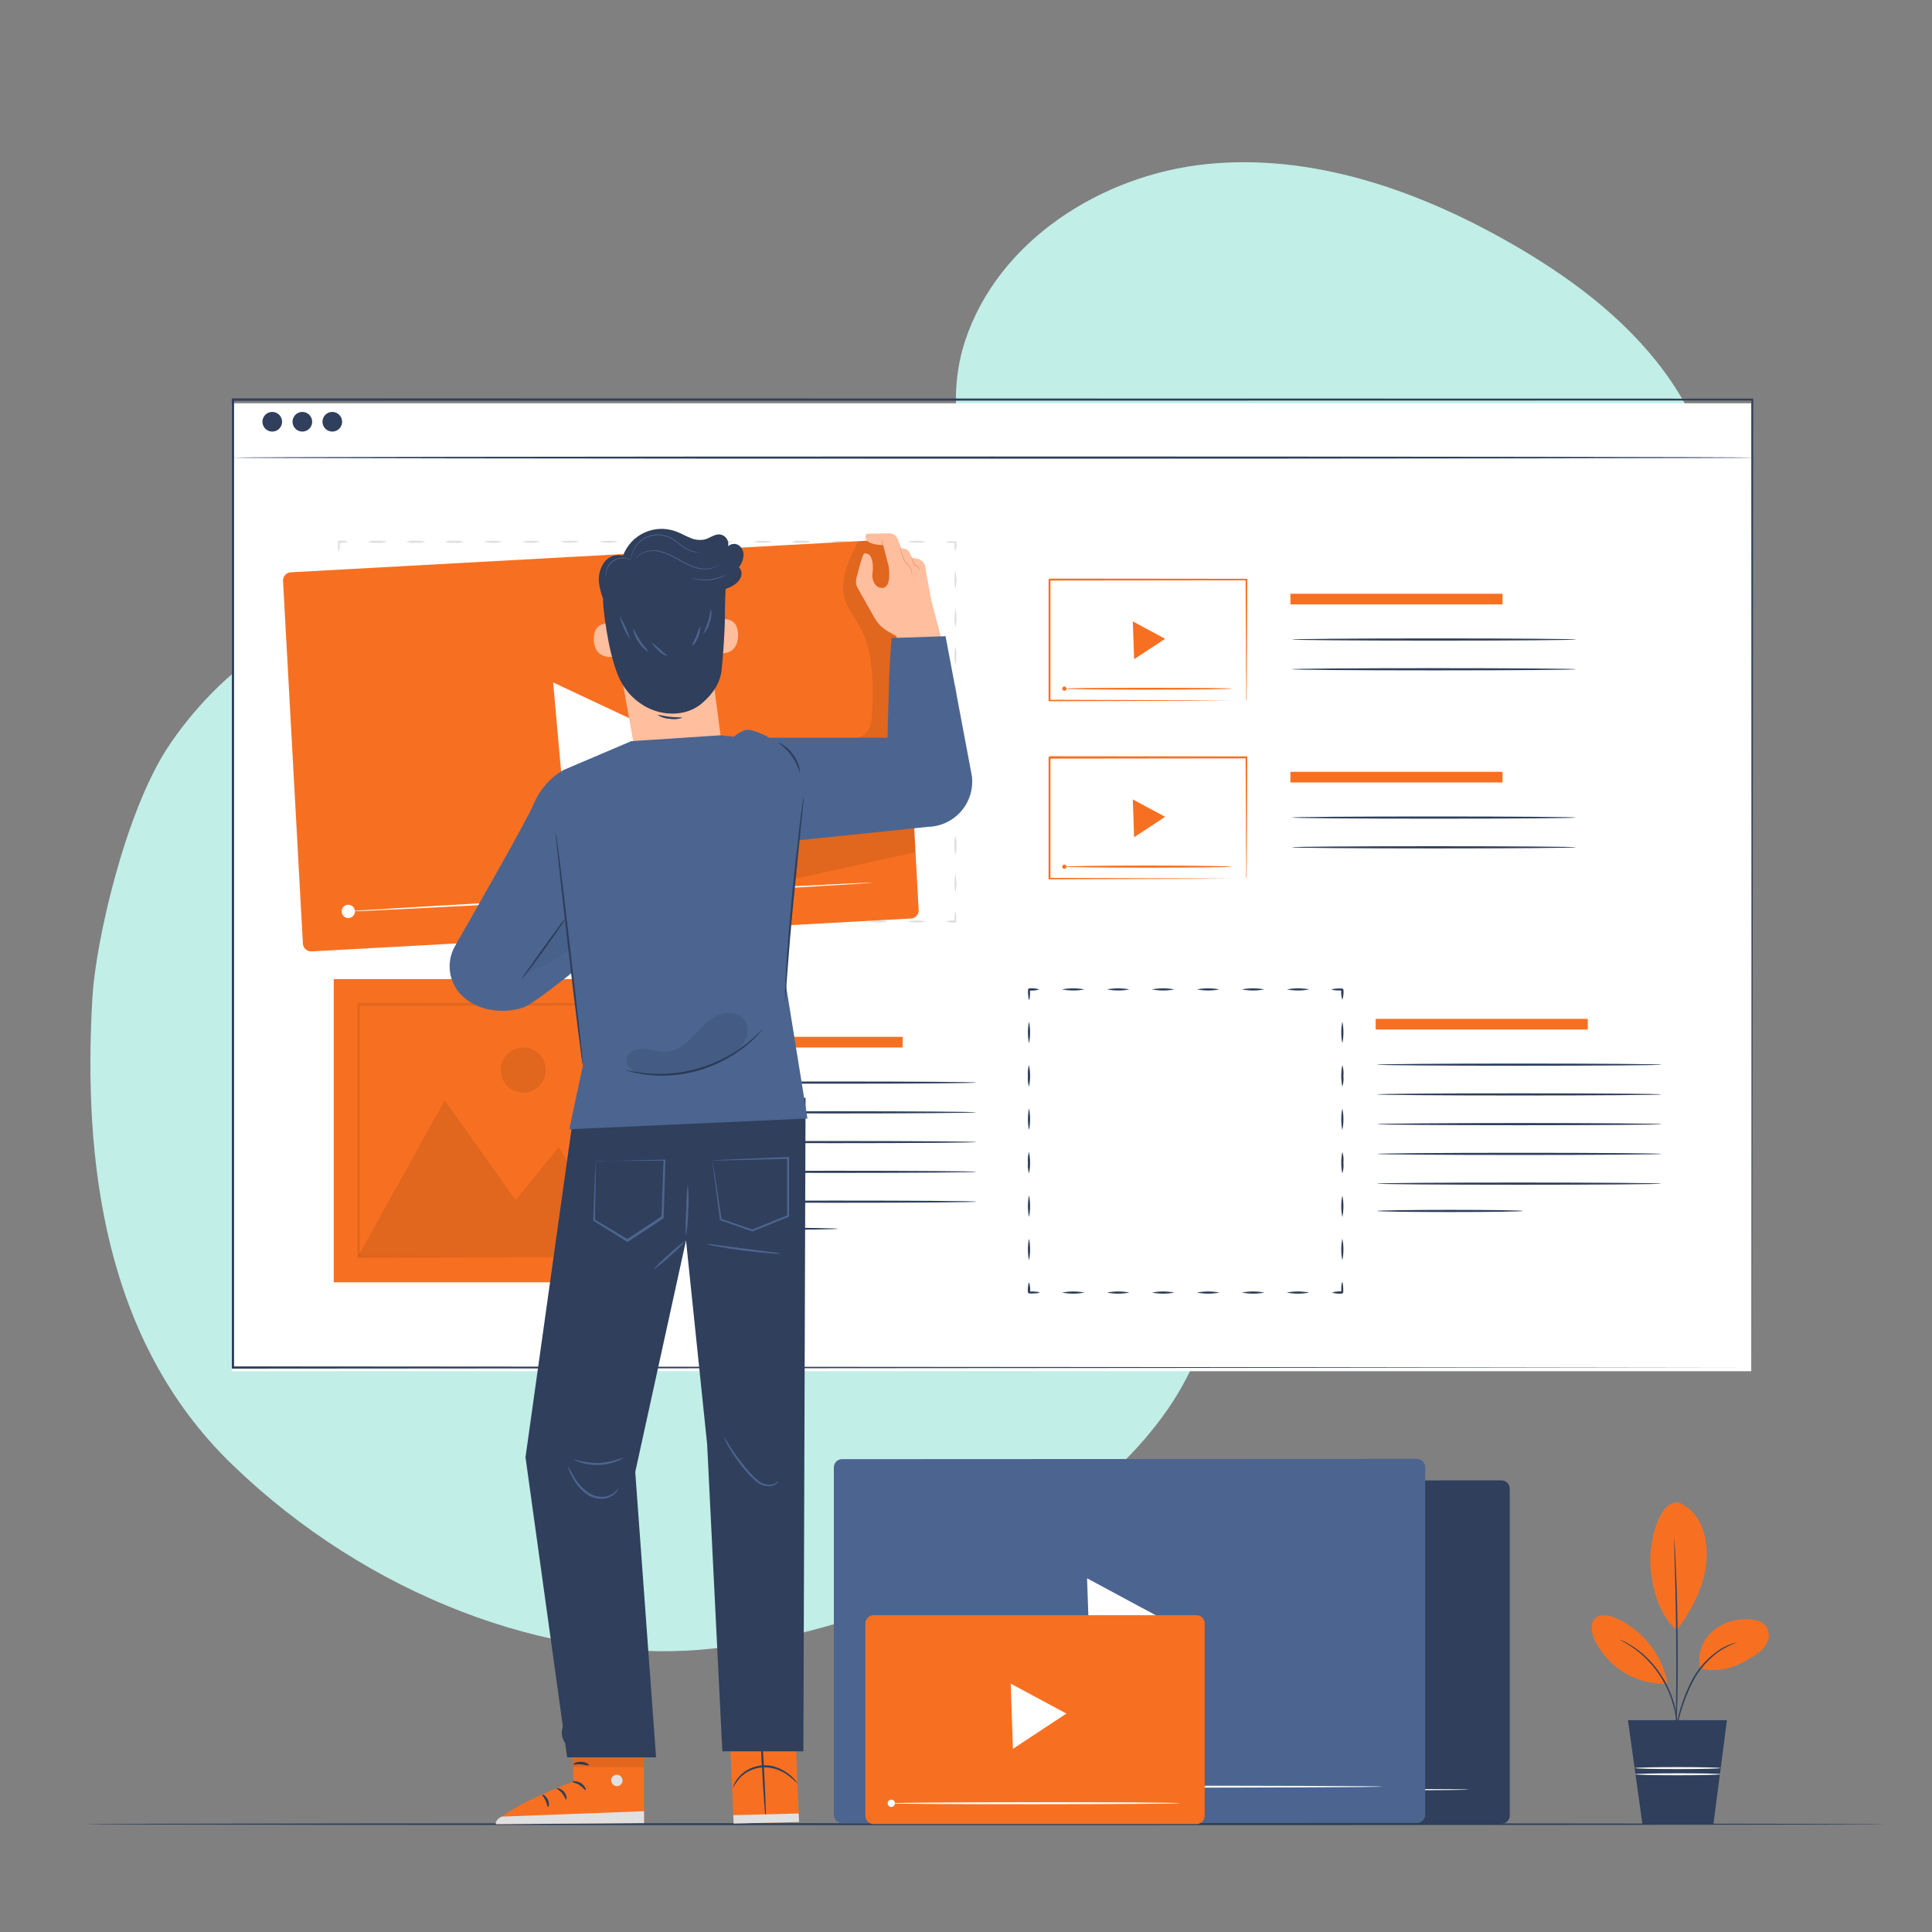 <svg width="500" height="500" viewBox="0 0 500 500" fill="none" xmlns="http://www.w3.org/2000/svg">
<rect x="0" y="0" width="500" height="500" fill="#808080" stroke="none"/>
<path d="M444.21 145.81C444.97 162.68 434.92 178.28 420.59 187.21C413.349 191.607 405.089 194.045 396.621 194.285C388.153 194.525 379.769 192.559 372.29 188.58C355.62 179.46 344.75 160.7 326.56 155.2C312.68 151.01 297.56 155.56 283.31 152.69C256.51 147.26 241.23 114.27 249.75 88.28C258.27 62.29 285.11 45.22 312.32 42.46C339.53 39.7 366.7 49.14 390.47 62.66C405.77 71.37 420.31 82.04 430.74 96.21C441.17 110.38 447.18 128.46 444.21 145.81" fill="#C1EEE6"/>
<path d="M297.8 295.11C283.32 284.32 263.38 285.66 245.55 288.49C227.72 291.32 208.73 295.04 192.2 287.79C178.26 281.67 168.5 268.59 162.12 254.79C155.74 240.99 152.12 226.05 146.57 211.88C141.02 197.71 133.03 183.81 120.37 175.36C107.71 166.91 81.64 157.9 69.87 167.56C59.87 172.89 49.36 184.23 43.2 193.77C32.2 210.84 24.76 243.88 23.92 258.04C21.41 300.66 27 347 60 378.94C95.44 413.26 142.43 430.23 181.36 426.94C217.43 423.86 257.75 407.42 285.04 383.63C298 372.34 309 358.05 312.72 341.33C316.44 324.61 311.53 305.34 297.8 295.11Z" fill="#C1EEE6"/>
<path d="M488.12 472.09C488.12 472.24 383.74 472.35 255.01 472.35C126.28 472.35 21.88 472.24 21.88 472.09C21.88 471.94 126.24 471.83 255.01 471.83C383.78 471.83 488.12 472 488.12 472.09Z" fill="#2F3F5C"/>
<path d="M434.5 388.84C435.926 389.499 437.204 390.439 438.257 391.604C439.31 392.769 440.118 394.135 440.63 395.62C441.637 398.6 441.948 401.771 441.54 404.89C440.93 410.89 437.54 417.04 433.96 421.89C428.83 417.53 427.57 409.82 427.18 405.89C426.56 399.65 429.23 387.99 434.5 388.89" fill="#F77021"/>
<path d="M440 431.76C439.638 430.043 439.734 428.262 440.278 426.595C440.823 424.927 441.796 423.432 443.1 422.26C444.43 421.114 445.974 420.245 447.643 419.702C449.311 419.16 451.071 418.955 452.82 419.1C454.43 419.2 456.18 419.65 457.12 420.97C457.525 421.611 457.749 422.35 457.771 423.108C457.792 423.867 457.609 424.617 457.24 425.28C456.49 426.605 455.399 427.707 454.08 428.47C449.72 431.28 444.99 433.19 440 431.76" fill="#F77021"/>
<path d="M431.49 435.26C430.73 431.637 429.117 428.247 426.785 425.373C424.453 422.498 421.468 420.221 418.08 418.73C416.35 417.99 414.08 417.56 412.78 418.87C411.48 420.18 411.84 422.44 412.6 424.17C414.239 427.74 416.898 430.745 420.241 432.808C423.585 434.87 427.464 435.897 431.39 435.76" fill="#F77021"/>
<path d="M433.05 450.67C433.075 450.245 433.138 449.823 433.24 449.41C433.38 448.61 433.61 447.41 433.93 446.02C434.692 442.277 435.939 438.65 437.64 435.23C439.384 431.792 442.015 428.881 445.26 426.8C446.248 426.193 447.306 425.706 448.41 425.35C448.708 425.249 449.012 425.165 449.32 425.1C449.427 425.066 449.538 425.046 449.65 425.04C448.171 425.557 446.749 426.227 445.41 427.04C442.265 429.155 439.714 432.04 438 435.42C436.313 438.813 435.037 442.395 434.2 446.09L433.39 449.44C433.3 449.856 433.186 450.267 433.05 450.67Z" fill="#2F3F5C"/>
<path d="M433.25 397.899C433.297 398.076 433.32 398.257 433.32 398.439C433.32 398.829 433.38 399.349 433.42 399.989C433.51 401.339 433.61 403.289 433.71 405.699C433.92 410.519 434.12 417.189 434.18 424.559C434.24 431.929 434.18 438.559 434 443.419C433.93 445.839 433.86 447.789 433.8 449.139C433.8 449.779 433.74 450.299 433.72 450.689C433.713 450.871 433.693 451.051 433.66 451.229C433.647 451.05 433.647 450.869 433.66 450.689C433.66 450.289 433.66 449.779 433.66 449.129C433.66 447.739 433.71 445.799 433.74 443.419C433.8 438.589 433.86 431.929 433.8 424.559C433.74 417.189 433.59 410.559 433.45 405.709C433.38 403.329 433.33 401.389 433.29 399.999C433.29 399.349 433.29 398.839 433.29 398.439C433.259 398.261 433.246 398.08 433.25 397.899V397.899Z" fill="#2F3F5C"/>
<path d="M419.21 424.33C419.594 424.46 419.966 424.624 420.32 424.82C420.757 425.011 421.178 425.235 421.58 425.49C422.128 425.794 422.659 426.128 423.17 426.49L424.06 427.13C424.37 427.36 424.67 427.63 424.98 427.89C425.63 428.41 426.24 429.04 426.91 429.69C428.284 431.166 429.503 432.777 430.55 434.5C431.558 436.242 432.379 438.086 433 440C433.268 440.837 433.488 441.688 433.66 442.55C433.73 442.95 433.83 443.34 433.88 443.72C433.93 444.1 433.97 444.46 434.02 444.81C434.12 445.51 434.12 446.14 434.15 446.7C434.181 447.176 434.181 447.654 434.15 448.13C434.146 448.535 434.112 448.94 434.05 449.34C433.95 449.34 434.11 447.6 433.76 444.85C433.71 444.5 433.65 444.14 433.6 443.77C433.55 443.4 433.44 443.02 433.35 442.62C433.2 441.82 432.93 440.99 432.67 440.11C431.443 436.32 429.394 432.847 426.67 429.94C426.02 429.29 425.43 428.65 424.8 428.13C424.49 427.87 424.2 427.6 423.9 427.37L423.04 426.71C420.76 425.1 419.16 424.41 419.21 424.33Z" fill="#2F3F5C"/>
<path d="M443.43 472.09H425.06L421.31 445.17H446.93L443.43 472.09Z" fill="#2F3F5C"/>
<path d="M445.28 457.58C445.28 457.72 440.28 457.84 434.2 457.84C428.12 457.84 423.12 457.72 423.12 457.58C423.12 457.44 428.12 457.32 434.2 457.32C440.28 457.32 445.28 457.44 445.28 457.58Z" fill="#FAFAFA"/>
<path d="M445.28 459.18C445.28 459.32 440.28 459.44 434.2 459.44C428.12 459.44 423.12 459.32 423.12 459.18C423.12 459.04 428.12 458.92 434.2 458.92C440.28 458.92 445.28 459 445.28 459.18Z" fill="#FAFAFA"/>
<path d="M388.59 471.999L248.51 472.059C248.23 472.06 247.952 472.006 247.692 471.9C247.432 471.793 247.196 471.637 246.998 471.439C246.799 471.241 246.641 471.006 246.533 470.747C246.426 470.488 246.37 470.21 246.37 469.929V385.319C246.37 385.039 246.426 384.761 246.533 384.502C246.641 384.243 246.799 384.007 246.998 383.809C247.196 383.612 247.432 383.455 247.692 383.348C247.952 383.242 248.23 383.188 248.51 383.189L388.59 383.119C389.156 383.122 389.698 383.348 390.097 383.749C390.496 384.15 390.72 384.693 390.72 385.259V469.859C390.72 470.425 390.496 470.968 390.097 471.369C389.698 471.77 389.156 471.997 388.59 471.999Z" fill="#2F3F5C"/>
<path d="M320.03 418.68L331.88 425.05L320.51 432.54L309.13 440.04L308.66 426.17L308.18 412.3L320.03 418.68Z" fill="white"/>
<path d="M380.29 463.15C380.29 463.3 352.64 463.43 318.54 463.44C284.44 463.45 256.79 463.35 256.79 463.21C256.79 463.07 284.43 462.94 318.54 462.92C352.65 462.9 380.29 463 380.29 463.15Z" fill="white"/>
<path d="M259 463.209C259 463.518 258.908 463.82 258.737 464.076C258.566 464.333 258.322 464.533 258.037 464.651C257.752 464.769 257.438 464.8 257.136 464.739C256.833 464.679 256.555 464.531 256.337 464.312C256.119 464.094 255.97 463.816 255.91 463.514C255.85 463.211 255.881 462.897 255.999 462.612C256.117 462.327 256.317 462.084 256.573 461.912C256.83 461.741 257.131 461.649 257.44 461.649C257.854 461.649 258.25 461.814 258.543 462.106C258.836 462.399 259 462.796 259 463.209V463.209Z" fill="white"/>
<path d="M366.7 471.78L217.94 471.85C217.372 471.85 216.828 471.624 216.427 471.223C216.025 470.821 215.8 470.277 215.8 469.71V379.76C215.8 379.479 215.855 379.201 215.963 378.942C216.071 378.683 216.228 378.448 216.427 378.25C216.626 378.052 216.862 377.895 217.122 377.789C217.381 377.682 217.659 377.628 217.94 377.63L366.7 377.56C367.266 377.56 367.808 377.784 368.209 378.183C368.611 378.582 368.837 379.124 368.84 379.69V469.69C368.829 470.249 368.599 470.782 368.198 471.173C367.798 471.565 367.26 471.782 366.7 471.78V471.78Z" fill="#4B6590"/>
<path d="M293.89 415.22L306.46 421.97L294.4 429.92L282.34 437.87L281.84 423.17L281.33 408.46L293.89 415.22Z" fill="white"/>
<path d="M357.78 462.37C357.78 462.52 328.47 462.65 292.32 462.66C256.17 462.67 226.85 462.58 226.85 462.43C226.85 462.28 256.16 462.16 292.32 462.14C328.48 462.12 357.78 462.23 357.78 462.37Z" fill="white"/>
<path d="M229.13 462.429C229.13 462.756 229.033 463.075 228.852 463.346C228.671 463.617 228.413 463.829 228.112 463.954C227.81 464.079 227.478 464.111 227.158 464.048C226.838 463.984 226.544 463.827 226.313 463.596C226.083 463.365 225.925 463.071 225.862 462.751C225.798 462.431 225.831 462.099 225.956 461.798C226.081 461.496 226.292 461.239 226.563 461.057C226.835 460.876 227.154 460.779 227.48 460.779C227.918 460.779 228.337 460.953 228.647 461.263C228.956 461.572 229.13 461.992 229.13 462.429V462.429Z" fill="white"/>
<path d="M309.63 418.01H226.1C224.918 418.01 223.96 418.968 223.96 420.15V469.93C223.96 471.112 224.918 472.07 226.1 472.07H309.63C310.812 472.07 311.77 471.112 311.77 469.93V420.15C311.77 418.968 310.812 418.01 309.63 418.01Z" fill="#F77021"/>
<path d="M268.779 439.6L275.989 443.47L269.069 448.03L262.149 452.6L261.859 444.16L261.569 435.72L268.779 439.6Z" fill="white"/>
<path d="M305.44 466.66C305.44 466.8 288.62 466.92 267.88 466.93C247.14 466.94 230.31 466.83 230.31 466.69C230.31 466.55 247.13 466.42 267.88 466.41C288.63 466.4 305.44 466.51 305.44 466.66Z" fill="white"/>
<path d="M231.62 466.689C231.62 466.878 231.564 467.062 231.459 467.218C231.354 467.375 231.205 467.496 231.031 467.568C230.857 467.64 230.665 467.658 230.481 467.62C230.296 467.583 230.127 467.491 229.994 467.357C229.862 467.224 229.772 467.053 229.737 466.868C229.701 466.684 229.722 466.492 229.795 466.319C229.868 466.145 229.992 465.998 230.149 465.895C230.307 465.791 230.491 465.737 230.68 465.739C230.93 465.742 231.169 465.843 231.345 466.021C231.521 466.199 231.62 466.439 231.62 466.689V466.689Z" fill="white"/>
<path d="M453.22 104.369H59.99V354.869H453.22V104.369Z" fill="white"/>
<path d="M453.49 353.91C453.49 351.98 453.41 257.14 453.28 103.41L453.49 103.65L60.3 103.72L60.58 103.41C60.58 192.07 60.58 276.78 60.58 353.91L60.32 353.62L453.54 353.91L60.32 354.2H60V353.91C60 276.78 60 192.07 60 103.41V103.1H60.32L453.51 103.17H453.73V103.41C453.58 257.14 453.5 352 453.49 353.91Z" fill="#2F3F5C"/>
<path d="M453.72 118.43C453.72 118.58 365.58 118.71 256.89 118.71C148.2 118.71 60 118.58 60 118.43C60 118.28 148.12 118.14 256.85 118.14C365.58 118.14 453.72 118.27 453.72 118.43Z" fill="#2F3F5C"/>
<path d="M73 109.149C73 109.652 72.851 110.143 72.572 110.561C72.293 110.978 71.896 111.304 71.432 111.496C70.968 111.688 70.457 111.739 69.964 111.641C69.472 111.543 69.019 111.301 68.664 110.945C68.309 110.59 68.067 110.138 67.969 109.645C67.871 109.152 67.921 108.641 68.113 108.177C68.305 107.713 68.631 107.317 69.049 107.037C69.466 106.758 69.958 106.609 70.46 106.609C71.134 106.609 71.78 106.877 72.256 107.353C72.732 107.83 73 108.476 73 109.149Z" fill="#2F3F5C"/>
<path d="M80.79 109.149C80.79 109.652 80.641 110.143 80.362 110.561C80.083 110.978 79.686 111.304 79.222 111.496C78.758 111.688 78.247 111.739 77.754 111.641C77.262 111.543 76.809 111.301 76.454 110.945C76.099 110.59 75.857 110.138 75.759 109.645C75.661 109.152 75.711 108.641 75.903 108.177C76.096 107.713 76.421 107.317 76.839 107.037C77.257 106.758 77.748 106.609 78.25 106.609C78.584 106.609 78.914 106.675 79.222 106.803C79.53 106.93 79.81 107.117 80.046 107.353C80.282 107.589 80.469 107.869 80.597 108.177C80.724 108.486 80.79 108.816 80.79 109.149Z" fill="#2F3F5C"/>
<path d="M88.54 109.149C88.54 109.652 88.391 110.143 88.112 110.561C87.833 110.978 87.436 111.304 86.972 111.496C86.508 111.688 85.997 111.739 85.504 111.641C85.012 111.543 84.559 111.301 84.204 110.945C83.849 110.59 83.607 110.138 83.509 109.645C83.411 109.152 83.461 108.641 83.653 108.177C83.846 107.713 84.171 107.317 84.589 107.037C85.007 106.758 85.498 106.609 86 106.609C86.674 106.609 87.32 106.877 87.796 107.353C88.272 107.83 88.54 108.476 88.54 109.149V109.149Z" fill="#2F3F5C"/>
<path d="M167.46 253.399H86.37V331.859H167.46V253.399Z" fill="#F77021"/>
<g opacity="0.3">
<path opacity="0.3" d="M92.66 325.15L115.09 284.77L133.44 310.58L144.59 296.87L161.18 325.15H92.66Z" fill="black"/>
</g>
<g opacity="0.3">
<path opacity="0.3" d="M141.26 276.92C141.262 278.075 140.921 279.205 140.281 280.167C139.64 281.129 138.729 281.879 137.662 282.322C136.595 282.766 135.42 282.883 134.287 282.659C133.153 282.435 132.112 281.879 131.294 281.063C130.476 280.247 129.919 279.206 129.693 278.073C129.467 276.94 129.582 275.765 130.024 274.697C130.465 273.63 131.214 272.717 132.175 272.075C133.135 271.433 134.265 271.09 135.42 271.09C136.966 271.092 138.449 271.707 139.543 272.8C140.637 273.892 141.255 275.374 141.26 276.92Z" fill="black"/>
</g>
<g opacity="0.3">
<path opacity="0.3" d="M161.181 325.36C161.165 325.253 161.165 325.146 161.181 325.04C161.181 324.81 161.181 324.51 161.181 324.13C161.181 323.29 161.181 322.13 161.181 320.6C161.181 317.49 161.181 312.99 161.091 307.27C161.091 295.81 160.991 279.49 160.921 259.9L161.261 260.23L92.74 260.29L93.121 259.91V277.53C93.121 283.29 93.121 288.94 93.121 294.43C93.121 305.43 93.121 315.81 93.121 325.36L92.79 325.03L142.331 325.2L156.331 325.29H160.041H161.041H161.381C161.281 325.305 161.18 325.305 161.081 325.29H160.151H156.511L142.611 325.38L92.861 325.55H92.52V325.21C92.52 315.66 92.52 305.27 92.52 294.28C92.52 288.79 92.52 283.14 92.52 277.38V259.91L92.91 259.52L161.431 259.57H161.761V259.9C161.691 279.58 161.631 295.97 161.591 307.48C161.591 313.17 161.521 317.64 161.501 320.73C161.501 322.22 161.501 323.38 161.501 324.2C161.501 324.57 161.501 324.85 161.501 325.08C161.402 325.181 161.295 325.275 161.181 325.36V325.36Z" fill="black"/>
</g>
<path d="M233.6 268.33H178.71V271.09H233.6V268.33Z" fill="#F77021"/>
<path d="M252.68 280.17C252.68 280.33 236.19 280.46 215.86 280.46C195.53 280.46 179.04 280.33 179.04 280.17C179.04 280.01 195.52 279.89 215.86 279.89C236.2 279.89 252.68 280 252.68 280.17Z" fill="#2F3F5C"/>
<path d="M252.68 287.87C252.68 288.03 236.19 288.16 215.86 288.16C195.53 288.16 179 288 179 287.87C179 287.74 195.48 287.59 215.82 287.59C236.16 287.59 252.68 287.72 252.68 287.87Z" fill="#2F3F5C"/>
<path d="M252.68 295.57C252.68 295.73 236.19 295.85 215.86 295.85C195.53 295.85 179.04 295.73 179.04 295.57C179.04 295.41 195.52 295.29 215.86 295.29C236.2 295.29 252.68 295.41 252.68 295.57Z" fill="#2F3F5C"/>
<path d="M252.68 303.269C252.68 303.419 236.19 303.549 215.86 303.549C195.53 303.549 179.04 303.419 179.04 303.269C179.04 303.119 195.52 302.989 215.86 302.989C236.2 302.989 252.68 303.109 252.68 303.269Z" fill="#2F3F5C"/>
<path d="M252.68 311C252.68 311.15 236.19 311.28 215.86 311.28C195.53 311.28 179 311.12 179 311C179 310.88 195.48 310.71 215.82 310.71C236.16 310.71 252.68 310.81 252.68 311Z" fill="#2F3F5C"/>
<path d="M216.86 318C216.86 318.15 208.39 318.28 197.95 318.28C187.51 318.28 179 318.19 179 318C179 317.81 187.47 317.71 197.91 317.71C208.35 317.71 216.86 317.88 216.86 318Z" fill="#2F3F5C"/>
<path d="M410.911 263.68H356.021V266.44H410.911V263.68Z" fill="#F77021"/>
<path d="M430 275.53C430 275.69 413.51 275.81 393.18 275.81C372.85 275.81 356.36 275.69 356.36 275.53C356.36 275.37 372.84 275.25 393.18 275.25C413.52 275.25 430 275.37 430 275.53Z" fill="#2F3F5C"/>
<path d="M430 283.229C430 283.389 413.51 283.509 393.18 283.509C372.85 283.509 356.36 283.389 356.36 283.229C356.36 283.069 372.84 282.949 393.18 282.949C413.52 282.949 430 283.069 430 283.229Z" fill="#2F3F5C"/>
<path d="M430 290.93C430 291.08 413.51 291.21 393.18 291.21C372.85 291.21 356.36 291.08 356.36 290.93C356.36 290.78 372.84 290.64 393.18 290.64C413.52 290.64 430 290.77 430 290.93Z" fill="#2F3F5C"/>
<path d="M430 298.63C430 298.78 413.51 298.91 393.18 298.91C372.85 298.91 356.36 298.78 356.36 298.63C356.36 298.48 372.84 298.34 393.18 298.34C413.52 298.34 430 298.47 430 298.63Z" fill="#2F3F5C"/>
<path d="M430 306.32C430 306.48 413.51 306.61 393.18 306.61C372.85 306.61 356.36 306.48 356.36 306.32C356.36 306.16 372.84 306.04 393.18 306.04C413.52 306.04 430 306.17 430 306.32Z" fill="#2F3F5C"/>
<path d="M394.171 313.399C394.171 313.549 385.701 313.679 375.261 313.679C364.821 313.679 356.351 313.549 356.351 313.399C356.351 313.249 364.821 313.109 375.261 313.109C385.701 313.109 394.171 313.239 394.171 313.399Z" fill="#2F3F5C"/>
<path d="M344.681 334.51C345.56 334.237 346.484 334.142 347.401 334.23C346.831 334.8 347.241 334.39 347.111 334.51V334V333.49C347.111 333.163 347.131 332.873 347.171 332.62C347.221 332.13 347.291 331.83 347.371 331.83C347.451 331.83 347.521 332.13 347.571 332.62C347.571 332.873 347.591 333.163 347.631 333.49V334.49L347.351 334.78C346.452 334.874 345.543 334.782 344.681 334.51V334.51Z" fill="#2F3F5C"/>
<path d="M333 334.51C334.922 334.136 336.898 334.136 338.82 334.51C336.899 334.896 334.921 334.896 333 334.51V334.51Z" fill="#2F3F5C"/>
<path d="M321.4 334.51C323.322 334.136 325.298 334.136 327.22 334.51C325.3 334.896 323.321 334.896 321.4 334.51V334.51Z" fill="#2F3F5C"/>
<path d="M309.76 334.51C311.682 334.136 313.658 334.136 315.58 334.51C313.659 334.896 311.681 334.896 309.76 334.51Z" fill="#2F3F5C"/>
<path d="M298.12 334.51C300.042 334.136 302.018 334.136 303.94 334.51C302.019 334.896 300.041 334.896 298.12 334.51V334.51Z" fill="#2F3F5C"/>
<path d="M286.48 334.51C288.403 334.136 290.378 334.136 292.3 334.51C290.38 334.896 288.401 334.896 286.48 334.51V334.51Z" fill="#2F3F5C"/>
<path d="M274.84 334.51C276.762 334.136 278.738 334.136 280.66 334.51C278.739 334.896 276.761 334.896 274.84 334.51Z" fill="#2F3F5C"/>
<path d="M266.3 331.8C266.585 332.673 266.684 333.596 266.59 334.51L266.3 334.23H267.36L268.23 334.29C268.72 334.35 269.02 334.42 269.02 334.49C269.02 334.56 268.72 334.64 268.23 334.7L267.36 334.76H266.3C266.18 334.63 266.59 335.04 266.02 334.47C265.937 333.57 266.033 332.663 266.3 331.8Z" fill="#2F3F5C"/>
<path d="M266.301 320.56C266.687 322.413 266.687 324.326 266.301 326.18C265.927 324.325 265.927 322.414 266.301 320.56V320.56Z" fill="#2F3F5C"/>
<path d="M266.301 309.33C266.687 311.183 266.687 313.097 266.301 314.95C265.927 313.095 265.927 311.185 266.301 309.33V309.33Z" fill="#2F3F5C"/>
<path d="M266.3 298.1C266.687 299.95 266.687 301.86 266.3 303.71C266.028 302.8 265.932 301.846 266.02 300.9C265.932 299.957 266.027 299.006 266.3 298.1Z" fill="#2F3F5C"/>
<path d="M266.301 286.859C266.687 288.713 266.687 290.626 266.301 292.479C265.927 290.625 265.927 288.714 266.301 286.859V286.859Z" fill="#2F3F5C"/>
<path d="M266.3 275.63C266.687 277.48 266.687 279.39 266.3 281.24C266.027 280.333 265.932 279.383 266.02 278.44C265.932 277.494 266.028 276.54 266.3 275.63V275.63Z" fill="#2F3F5C"/>
<path d="M266.301 264.39C266.687 266.243 266.687 268.156 266.301 270.01C265.927 268.155 265.927 266.244 266.301 264.39V264.39Z" fill="#2F3F5C"/>
<path d="M269 256.06C268.122 256.338 267.196 256.434 266.28 256.34L266.57 256.06V256.58V257.09C266.57 257.41 266.57 257.71 266.51 257.95C266.46 258.44 266.39 258.75 266.31 258.75C266.23 258.75 266.16 258.44 266.11 257.95C266.11 257.71 266.11 257.41 266.05 257.09C265.99 256.77 266.05 256.74 266.05 256.58V256.06L266.33 255.78C267.23 255.693 268.138 255.789 269 256.06V256.06Z" fill="#2F3F5C"/>
<path d="M280.66 256.059C278.738 256.433 276.762 256.433 274.84 256.059C276.762 255.686 278.738 255.686 280.66 256.059V256.059Z" fill="#2F3F5C"/>
<path d="M292.3 256.059C290.378 256.433 288.403 256.433 286.48 256.059C288.403 255.686 290.378 255.686 292.3 256.059V256.059Z" fill="#2F3F5C"/>
<path d="M303.94 256.059C302.018 256.433 300.042 256.433 298.12 256.059C300.042 255.686 302.018 255.686 303.94 256.059V256.059Z" fill="#2F3F5C"/>
<path d="M315.58 256.059C313.658 256.433 311.682 256.433 309.76 256.059C311.682 255.686 313.658 255.686 315.58 256.059V256.059Z" fill="#2F3F5C"/>
<path d="M327.22 256.059C325.298 256.433 323.322 256.433 321.4 256.059C323.322 255.686 325.298 255.686 327.22 256.059V256.059Z" fill="#2F3F5C"/>
<path d="M338.86 256.059C336.938 256.433 334.962 256.433 333.04 256.059C334.962 255.686 336.938 255.686 338.86 256.059V256.059Z" fill="#2F3F5C"/>
<path d="M347.401 258.779C347.116 257.903 347.017 256.976 347.111 256.059L347.401 256.339H346.851H346.341C346.011 256.339 345.721 256.339 345.471 256.279C344.981 256.229 344.681 256.159 344.681 256.079C344.681 255.999 344.981 255.929 345.471 255.879C345.724 255.879 346.014 255.859 346.341 255.819H346.851H347.401L347.681 256.099C347.762 257.002 347.667 257.913 347.401 258.779V258.779Z" fill="#2F3F5C"/>
<path d="M347.4 270C347.014 268.146 347.014 266.233 347.4 264.38C347.774 266.235 347.774 268.145 347.4 270V270Z" fill="#2F3F5C"/>
<path d="M347.4 281.24C347.014 279.39 347.014 277.48 347.4 275.63C347.673 276.54 347.768 277.494 347.68 278.44C347.768 279.383 347.673 280.333 347.4 281.24V281.24Z" fill="#2F3F5C"/>
<path d="M347.4 292.479C347.014 290.626 347.014 288.713 347.4 286.859C347.774 288.714 347.774 290.625 347.4 292.479Z" fill="#2F3F5C"/>
<path d="M347.4 303.71C347.014 301.86 347.014 299.95 347.4 298.1C347.673 299.006 347.768 299.957 347.68 300.9C347.768 301.846 347.673 302.8 347.4 303.71V303.71Z" fill="#2F3F5C"/>
<path d="M347.4 315C347.014 313.146 347.014 311.233 347.4 309.38C347.774 311.235 347.774 313.145 347.4 315Z" fill="#2F3F5C"/>
<path d="M347.4 326.18C347.014 324.326 347.014 322.413 347.4 320.56C347.774 322.414 347.774 324.325 347.4 326.18V326.18Z" fill="#2F3F5C"/>
<path d="M322.51 181.36C322.51 181.36 322.51 181.15 322.51 180.77C322.51 180.39 322.51 179.77 322.51 179.11C322.51 177.64 322.51 175.52 322.46 172.81C322.46 167.36 322.39 159.54 322.35 149.99L322.55 150.19L271.61 150.25C271.55 150.3 272.1 149.76 271.86 149.99V166.21C271.86 171.46 271.86 176.52 271.86 181.34L271.61 181.1L308.23 181.22L318.76 181.29H321.57H322.3C322.386 181.281 322.474 181.281 322.56 181.29H321.63H318.86L308.39 181.36L271.61 181.48H271.37V181.23C271.37 176.41 271.37 171.35 271.37 166.1V158.1C271.37 156.75 271.37 155.38 271.37 154.01V150C271.14 150.23 271.69 149.68 271.64 149.74L322.58 149.79H322.79V150C322.74 159.61 322.7 167.46 322.68 172.95C322.68 175.64 322.68 177.74 322.63 179.2C322.63 179.9 322.63 180.44 322.63 180.83C322.63 181.22 322.51 181.36 322.51 181.36Z" fill="#F77021"/>
<path d="M297.35 163.069L301.53 165.319L297.52 167.959L293.5 170.599L293.34 165.709L293.17 160.819L297.35 163.069Z" fill="#F77021"/>
<path d="M318.83 178.22C318.83 178.37 309.07 178.48 297.04 178.48C285.01 178.48 275.24 178.37 275.24 178.22C275.24 178.07 285 178 297 178C309 178 318.83 178.08 318.83 178.22Z" fill="#F77021"/>
<path d="M275.45 178.77C275.754 178.77 276 178.524 276 178.22C276 177.916 275.754 177.67 275.45 177.67C275.147 177.67 274.9 177.916 274.9 178.22C274.9 178.524 275.147 178.77 275.45 178.77Z" fill="#F77021"/>
<path d="M388.85 153.659H333.96V156.419H388.85V153.659Z" fill="#F77021"/>
<path d="M407.93 165.51C407.93 165.66 391.45 165.79 371.12 165.79C350.79 165.79 334.3 165.66 334.3 165.51C334.3 165.36 350.78 165.22 371.12 165.22C391.46 165.22 407.93 165.35 407.93 165.51Z" fill="#2F3F5C"/>
<path d="M407.93 173.2C407.93 173.36 391.45 173.49 371.12 173.49C350.79 173.49 334.3 173.36 334.3 173.2C334.3 173.04 350.78 172.92 371.12 172.92C391.46 172.92 407.93 173.05 407.93 173.2Z" fill="#2F3F5C"/>
<path d="M322.51 227.43C322.51 227.43 322.51 227.23 322.51 226.85C322.51 226.47 322.51 225.9 322.51 225.19C322.51 223.72 322.51 221.6 322.46 218.89C322.46 213.44 322.39 205.62 322.35 196.07L322.55 196.27L271.61 196.33C271.55 196.33 272.1 195.83 271.86 196.07V212.3C271.86 217.55 271.86 222.61 271.86 227.43L271.61 227.19L308.23 227.31L318.76 227.38H321.57H322.3H322.56C322.56 227.38 322.49 227.38 322.33 227.38H321.63H318.86L308.39 227.45L271.61 227.56H271.37V227.31C271.37 222.49 271.37 217.43 271.37 212.18V204.18C271.37 202.82 271.37 201.46 271.37 200.09V195.97C271.14 196.2 271.69 195.65 271.64 195.71L322.58 195.76H322.79V195.97C322.74 205.58 322.7 213.43 322.68 218.91C322.68 221.6 322.68 223.71 322.63 225.17C322.63 225.87 322.63 226.4 322.63 226.79C322.603 227.005 322.563 227.219 322.51 227.43V227.43Z" fill="#F77021"/>
<path d="M297.35 209.14L301.53 211.39L297.52 214.04L293.5 216.68L293.34 211.79L293.17 206.89L297.35 209.14Z" fill="#F77021"/>
<path d="M318.83 224.3C318.83 224.44 309.07 224.56 297.04 224.56C285.01 224.56 275.24 224.44 275.24 224.3C275.24 224.16 285 224 297 224C309 224 318.83 224.16 318.83 224.3Z" fill="#F77021"/>
<path d="M275.45 224.85C275.754 224.85 276 224.604 276 224.3C276 223.996 275.754 223.75 275.45 223.75C275.147 223.75 274.9 223.996 274.9 224.3C274.9 224.604 275.147 224.85 275.45 224.85Z" fill="#F77021"/>
<path d="M388.85 199.739H333.96V202.499H388.85V199.739Z" fill="#F77021"/>
<path d="M407.93 211.58C407.93 211.74 391.45 211.87 371.12 211.87C350.79 211.87 334.3 211.74 334.3 211.58C334.3 211.42 350.78 211.3 371.12 211.3C391.46 211.3 407.93 211.43 407.93 211.58Z" fill="#2F3F5C"/>
<path d="M407.93 219.28C407.93 219.44 391.45 219.57 371.12 219.57C350.79 219.57 334.3 219.44 334.3 219.28C334.3 219.12 350.78 219 371.12 219C391.46 219 407.93 219.13 407.93 219.28Z" fill="#2F3F5C"/>
<path d="M244.771 238.48C245.578 238.227 246.428 238.138 247.271 238.22L247.01 238.48V238V237.53C247.01 237.23 247.011 236.96 247.061 236.73C247.061 236.28 247.171 236 247.251 236C247.331 236 247.38 236.28 247.43 236.73C247.43 236.96 247.431 237.23 247.491 237.53V238.53L247.23 238.79C246.398 238.856 245.561 238.75 244.771 238.48Z" fill="#E0E0E0"/>
<path d="M234.79 238.48C236.439 238.132 238.142 238.132 239.79 238.48C238.142 238.828 236.439 238.828 234.79 238.48Z" fill="#E0E0E0"/>
<path d="M224.82 238.48C226.469 238.13 228.172 238.13 229.82 238.48C228.172 238.83 226.469 238.83 224.82 238.48V238.48Z" fill="#E0E0E0"/>
<path d="M214.84 238.48C216.488 238.132 218.191 238.132 219.84 238.48C218.191 238.828 216.488 238.828 214.84 238.48Z" fill="#E0E0E0"/>
<path d="M204.87 238.479C205.674 238.225 206.521 238.137 207.36 238.219C208.202 238.137 209.053 238.226 209.86 238.479C209.054 238.738 208.202 238.827 207.36 238.739C206.521 238.829 205.673 238.74 204.87 238.479V238.479Z" fill="#E0E0E0"/>
<path d="M194.891 238.48C196.539 238.132 198.242 238.132 199.891 238.48C198.242 238.828 196.539 238.828 194.891 238.48Z" fill="#E0E0E0"/>
<path d="M184.92 238.48C186.568 238.132 188.271 238.132 189.92 238.48C188.271 238.828 186.568 238.828 184.92 238.48Z" fill="#E0E0E0"/>
<path d="M174.94 238.479C175.748 238.226 176.598 238.137 177.44 238.219C178.279 238.137 179.127 238.225 179.93 238.479C179.128 238.74 178.279 238.829 177.44 238.739C176.598 238.827 175.747 238.738 174.94 238.479Z" fill="#E0E0E0"/>
<path d="M165 238.48C166.648 238.132 168.352 238.132 170 238.48C168.352 238.828 166.648 238.828 165 238.48Z" fill="#E0E0E0"/>
<path d="M155 238.48C156.648 238.13 158.352 238.13 160 238.48C158.352 238.83 156.648 238.83 155 238.48V238.48Z" fill="#E0E0E0"/>
<path d="M145 238.48C146.648 238.132 148.352 238.132 150 238.48C148.352 238.828 146.648 238.828 145 238.48Z" fill="#E0E0E0"/>
<path d="M135.05 238.48C136.698 238.13 138.401 238.13 140.05 238.48C138.401 238.83 136.698 238.83 135.05 238.48V238.48Z" fill="#E0E0E0"/>
<path d="M125.07 238.48C126.719 238.132 128.422 238.132 130.07 238.48C128.422 238.828 126.719 238.828 125.07 238.48Z" fill="#E0E0E0"/>
<path d="M115.101 238.479C115.904 238.225 116.752 238.137 117.591 238.219C118.43 238.137 119.277 238.225 120.081 238.479C119.278 238.74 118.43 238.829 117.591 238.739C116.752 238.829 115.903 238.74 115.101 238.479V238.479Z" fill="#E0E0E0"/>
<path d="M105.12 238.48C105.928 238.227 106.778 238.138 107.62 238.22C108.459 238.139 109.306 238.227 110.11 238.48C109.307 238.738 108.459 238.827 107.62 238.74C106.778 238.828 105.926 238.739 105.12 238.48V238.48Z" fill="#E0E0E0"/>
<path d="M95.15 238.479C95.954 238.225 96.801 238.137 97.64 238.219C98.483 238.137 99.333 238.226 100.14 238.479C99.334 238.738 98.483 238.827 97.64 238.739C96.801 238.829 95.953 238.74 95.15 238.479V238.479Z" fill="#E0E0E0"/>
<path d="M87.66 236C87.914 236.807 88.002 237.658 87.921 238.5L87.66 238.24H88.66C88.96 238.24 89.231 238.24 89.46 238.3C89.91 238.3 90.191 238.41 90.191 238.48C90.191 238.55 89.91 238.62 89.46 238.67L88.66 238.72H88.191H87.691L87.43 238.46C87.344 237.633 87.422 236.797 87.66 236V236Z" fill="#E0E0E0"/>
<path d="M87.66 226.159C88.007 227.777 88.007 229.451 87.66 231.069C87.314 229.451 87.314 227.777 87.66 226.159V226.159Z" fill="#E0E0E0"/>
<path d="M87.66 216.35C88.007 217.968 88.007 219.641 87.66 221.26C87.314 219.641 87.314 217.968 87.66 216.35Z" fill="#E0E0E0"/>
<path d="M87.66 206.529C88.007 208.148 88.007 209.821 87.66 211.439C87.314 209.821 87.314 208.148 87.66 206.529V206.529Z" fill="#E0E0E0"/>
<path d="M87.66 196.71C88.007 198.328 88.007 200.002 87.66 201.62C87.314 200.002 87.314 198.328 87.66 196.71V196.71Z" fill="#E0E0E0"/>
<path d="M87.66 186.89C88.007 188.508 88.007 190.181 87.66 191.8C87.314 190.181 87.314 188.508 87.66 186.89Z" fill="#E0E0E0"/>
<path d="M87.66 177.08C88.007 178.695 88.007 180.365 87.66 181.98C87.314 180.365 87.314 178.695 87.66 177.08V177.08Z" fill="#E0E0E0"/>
<path d="M87.66 167.26C88.007 168.878 88.007 170.551 87.66 172.17C87.314 170.551 87.314 168.878 87.66 167.26Z" fill="#E0E0E0"/>
<path d="M87.66 157.439C88.007 159.058 88.007 160.731 87.66 162.349C87.314 160.731 87.314 159.058 87.66 157.439V157.439Z" fill="#E0E0E0"/>
<path d="M87.66 147.619C88.007 149.237 88.007 150.911 87.66 152.529C87.314 150.911 87.314 149.237 87.66 147.619Z" fill="#E0E0E0"/>
<path d="M90.16 140.21C89.355 140.476 88.503 140.568 87.66 140.48C88.18 139.95 87.8 140.33 87.92 140.22V140.71C87.92 140.86 87.92 141.01 87.92 141.18C87.92 141.35 87.92 141.75 87.86 141.97C87.86 142.42 87.75 142.7 87.68 142.7C87.61 142.7 87.54 142.42 87.5 141.97C87.5 141.75 87.5 141.48 87.44 141.18V140.18C87.56 140.06 87.18 140.43 87.7 139.91C88.532 139.846 89.368 139.948 90.16 140.21V140.21Z" fill="#E0E0E0"/>
<path d="M100.14 140.21C99.335 140.475 98.483 140.567 97.64 140.48C96.801 140.568 95.952 140.476 95.15 140.21C95.954 139.956 96.801 139.867 97.64 139.95C98.483 139.868 99.333 139.956 100.14 140.21V140.21Z" fill="#E0E0E0"/>
<path d="M110.11 140.21C109.308 140.474 108.46 140.566 107.62 140.48C106.777 140.567 105.925 140.475 105.12 140.21C105.928 139.956 106.778 139.868 107.62 139.95C108.459 139.868 109.306 139.957 110.11 140.21Z" fill="#E0E0E0"/>
<path d="M120.081 140.21C119.279 140.476 118.43 140.568 117.591 140.48C116.751 140.568 115.902 140.476 115.101 140.21C115.904 139.956 116.752 139.867 117.591 139.95C118.43 139.867 119.277 139.956 120.081 140.21Z" fill="#E0E0E0"/>
<path d="M130.061 140.209C128.413 140.571 126.708 140.571 125.061 140.209C126.709 139.861 128.412 139.861 130.061 140.209Z" fill="#E0E0E0"/>
<path d="M140 140.209C138.353 140.572 136.647 140.572 135 140.209C136.648 139.86 138.352 139.86 140 140.209Z" fill="#E0E0E0"/>
<path d="M150 140.209C148.353 140.571 146.647 140.571 145 140.209C146.648 139.861 148.352 139.861 150 140.209Z" fill="#E0E0E0"/>
<path d="M160 140.209C158.353 140.572 156.647 140.572 155 140.209C156.648 139.86 158.352 139.86 160 140.209Z" fill="#E0E0E0"/>
<path d="M170 140.209C168.353 140.571 166.647 140.571 165 140.209C166.648 139.861 168.352 139.861 170 140.209Z" fill="#E0E0E0"/>
<path d="M179.93 140.21C179.129 140.476 178.28 140.568 177.44 140.48C176.597 140.567 175.745 140.475 174.94 140.21C175.748 139.956 176.598 139.868 177.44 139.95C178.279 139.867 179.127 139.956 179.93 140.21V140.21Z" fill="#E0E0E0"/>
<path d="M189.91 140.209C188.263 140.571 186.557 140.571 184.91 140.209C186.559 139.861 188.262 139.861 189.91 140.209V140.209Z" fill="#E0E0E0"/>
<path d="M199.88 140.209C198.233 140.571 196.527 140.571 194.88 140.209C196.528 139.861 198.231 139.861 199.88 140.209Z" fill="#E0E0E0"/>
<path d="M209.86 140.21C209.055 140.475 208.203 140.567 207.36 140.48C206.52 140.568 205.671 140.476 204.87 140.21C205.674 139.956 206.521 139.867 207.36 139.95C208.202 139.868 209.053 139.956 209.86 140.21Z" fill="#E0E0E0"/>
<path d="M219.83 140.209C218.183 140.571 216.477 140.571 214.83 140.209C216.479 139.861 218.182 139.861 219.83 140.209Z" fill="#E0E0E0"/>
<path d="M229.8 140.209C228.153 140.572 226.447 140.572 224.8 140.209C226.448 139.86 228.151 139.86 229.8 140.209Z" fill="#E0E0E0"/>
<path d="M239.78 140.209C238.133 140.571 236.427 140.571 234.78 140.209C236.429 139.861 238.132 139.861 239.78 140.209Z" fill="#E0E0E0"/>
<path d="M247.271 142.709C247.01 141.903 246.922 141.052 247.01 140.209C247.53 140.729 247.151 140.359 247.271 140.479H246.76H246.29H245.501C245.051 140.429 244.771 140.369 244.771 140.289C244.771 140.209 245.051 140.159 245.501 140.109L246.29 140.049H247.29C247.4 140.169 247.031 139.789 247.551 140.309C247.614 141.12 247.519 141.935 247.271 142.709V142.709Z" fill="#E0E0E0"/>
<path d="M247.27 152.529C246.923 150.911 246.923 149.237 247.27 147.619C247.616 149.237 247.616 150.911 247.27 152.529Z" fill="#E0E0E0"/>
<path d="M247.27 162.349C246.923 160.731 246.923 159.058 247.27 157.439C247.616 159.058 247.616 160.731 247.27 162.349Z" fill="#E0E0E0"/>
<path d="M247.27 172.17C246.923 170.551 246.923 168.878 247.27 167.26C247.616 168.878 247.616 170.551 247.27 172.17Z" fill="#E0E0E0"/>
<path d="M247.27 182C246.923 180.385 246.923 178.715 247.27 177.1C247.617 178.715 247.617 180.385 247.27 182V182Z" fill="#E0E0E0"/>
<path d="M247.27 191.8C246.923 190.181 246.923 188.508 247.27 186.89C247.616 188.508 247.616 190.181 247.27 191.8Z" fill="#E0E0E0"/>
<path d="M247.27 201.62C246.923 200.002 246.923 198.328 247.27 196.71C247.616 198.328 247.616 200.002 247.27 201.62Z" fill="#E0E0E0"/>
<path d="M247.27 211.439C246.923 209.821 246.923 208.148 247.27 206.529C247.616 208.148 247.616 209.821 247.27 211.439V211.439Z" fill="#E0E0E0"/>
<path d="M247.271 221.26C247.011 220.467 246.923 219.629 247.011 218.8C246.922 217.974 247.011 217.139 247.271 216.35C247.526 217.139 247.614 217.974 247.531 218.8C247.613 219.629 247.524 220.466 247.271 221.26V221.26Z" fill="#E0E0E0"/>
<path d="M247.27 231.069C246.923 229.451 246.923 227.777 247.27 226.159C247.616 227.777 247.616 229.451 247.27 231.069Z" fill="#E0E0E0"/>
<path d="M235.75 237.71L80.64 246.22C80.077 246.25 79.525 246.057 79.104 245.682C78.682 245.308 78.426 244.782 78.39 244.22L73.25 150.36C73.217 149.796 73.409 149.243 73.784 148.821C74.159 148.399 74.686 148.143 75.25 148.11L230.35 139.6C230.913 139.57 231.465 139.763 231.886 140.137C232.307 140.512 232.564 141.037 232.6 141.6L237.75 235.45C237.767 235.73 237.729 236.01 237.638 236.275C237.547 236.54 237.405 236.785 237.219 236.995C237.033 237.205 236.808 237.376 236.556 237.499C236.303 237.622 236.03 237.693 235.75 237.71Z" fill="#F77021"/>
<path d="M156.63 182.94L170.09 189.26L157.99 198.22L145.88 207.18L144.52 191.9L143.16 176.62L156.63 182.94Z" fill="white"/>
<path d="M225.829 228.43C225.829 228.57 195.319 230.36 157.669 232.43C120.019 234.5 89.49 236.05 89.48 235.91C89.469 235.77 119.989 233.97 157.649 231.91C195.309 229.85 225.819 228.28 225.829 228.43Z" fill="white"/>
<path d="M91.86 235.78C91.877 236.119 91.793 236.457 91.619 236.749C91.445 237.041 91.188 237.274 90.881 237.42C90.574 237.567 90.231 237.618 89.894 237.57C89.558 237.521 89.243 237.373 88.991 237.146C88.738 236.918 88.559 236.621 88.475 236.291C88.391 235.962 88.407 235.615 88.52 235.294C88.633 234.974 88.839 234.694 89.112 234.49C89.384 234.287 89.71 234.168 90.05 234.15C90.276 234.138 90.502 234.17 90.715 234.246C90.928 234.321 91.125 234.438 91.293 234.589C91.461 234.741 91.598 234.924 91.695 235.128C91.792 235.332 91.848 235.554 91.86 235.78V235.78Z" fill="white"/>
<g opacity="0.3">
<path opacity="0.3" d="M222.08 140.19C219.6 144.95 217.08 150.38 218.76 155.47C219.55 157.8 221.15 159.76 222.36 161.9C226.08 168.47 225.95 176.44 225.73 183.98C225.66 186.12 225.48 188.52 223.87 189.92C222.54 191.06 220.65 191.19 218.87 191.25L197.77 192.06V229.21L236.91 220.55L235.08 165L234.08 155.63L230.13 139.63L222.08 140.19Z" fill="black"/>
</g>
<path d="M188.529 440.58L189.869 471.92L206.789 471.54L205.519 440.14L188.529 440.58Z" fill="#F77021"/>
<path d="M198.18 470.55C198.32 470.55 198.05 463.68 197.59 455.22C197.13 446.76 196.59 439.91 196.49 439.92C196.39 439.93 196.61 446.79 197.08 455.25C197.55 463.71 198 470.56 198.18 470.55Z" fill="#2F3F5C"/>
<path d="M189.77 469.76L206.7 469.33L206.79 471.54L189.87 471.92L189.77 469.76Z" fill="#E0E0E0"/>
<path d="M206.38 461.51C206.38 461.51 206.25 461.24 205.92 460.84C204.72 459.436 203.215 458.324 201.52 457.59C200.261 457.041 198.891 456.794 197.52 456.87C196.282 456.921 195.068 457.229 193.956 457.775C192.844 458.32 191.858 459.092 191.06 460.04C190.586 460.61 190.199 461.247 189.91 461.93C189.782 462.173 189.7 462.437 189.67 462.71C190.157 461.854 190.713 461.038 191.33 460.27C192.941 458.523 195.176 457.484 197.55 457.38C199.923 457.341 202.236 458.121 204.1 459.59C205.58 460.67 206.32 461.57 206.38 461.51Z" fill="#2F3F5C"/>
<g opacity="0.3">
<path opacity="0.3" d="M205.879 449.08L206.019 452.53L189.059 452.83L188.939 450.23L205.879 449.08Z" fill="black"/>
</g>
<path d="M147.6 441.399L148.45 460.999C148.45 460.999 128.8 468.449 128.6 472.089L166.68 471.809L166.61 441.199L147.6 441.399Z" fill="#F77021"/>
<path d="M160 459.339C160.368 459.451 160.683 459.694 160.883 460.022C161.084 460.35 161.158 460.74 161.09 461.119C160.995 461.492 160.76 461.814 160.435 462.019C160.109 462.223 159.717 462.295 159.34 462.219C158.947 462.104 158.611 461.847 158.398 461.497C158.185 461.148 158.111 460.731 158.19 460.329C158.328 459.949 158.609 459.638 158.974 459.462C159.338 459.287 159.756 459.26 160.14 459.389" fill="#E0E0E0"/>
<path d="M166.68 471.809V468.739L129.83 470.139C129.83 470.139 128.13 470.889 128.33 472.089L166.68 471.809Z" fill="#E0E0E0"/>
<path d="M148.1 461.129C148.1 461.319 149.1 461.399 149.97 461.989C150.84 462.579 151.39 463.369 151.57 463.299C151.75 463.229 151.45 462.139 150.32 461.439C149.19 460.739 148.06 460.999 148.1 461.129Z" fill="#2F3F5C"/>
<path d="M144.09 462.82C144.09 463.01 144.86 463.32 145.5 464.11C146.14 464.9 146.34 465.73 146.5 465.72C146.66 465.71 146.8 464.65 145.98 463.72C145.16 462.79 144.09 462.65 144.09 462.82Z" fill="#2F3F5C"/>
<path d="M141.84 467.659C142.01 467.659 142.27 466.759 141.78 465.729C141.29 464.699 140.41 464.309 140.33 464.469C140.25 464.629 140.8 465.169 141.19 466.009C141.58 466.849 141.66 467.639 141.84 467.659Z" fill="#2F3F5C"/>
<path d="M148.41 456.61C148.49 456.78 149.34 456.51 150.41 456.61C151.48 456.71 152.3 457 152.41 456.84C152.52 456.68 151.71 456.02 150.46 455.96C149.21 455.9 148.31 456.46 148.41 456.61Z" fill="#2F3F5C"/>
<path d="M147.689 452.389C148.317 452.568 148.982 452.568 149.609 452.389C150.3 452.264 150.972 452.053 151.609 451.759C151.989 451.588 152.357 451.391 152.709 451.169C152.922 451.046 153.114 450.89 153.279 450.709C153.405 450.577 153.481 450.405 153.496 450.223C153.51 450.042 153.462 449.86 153.359 449.709C153.268 449.577 153.145 449.469 153.002 449.394C152.859 449.319 152.701 449.28 152.539 449.279C152.296 449.285 152.054 449.322 151.819 449.389C151.41 449.491 151.012 449.632 150.629 449.809C149.983 450.105 149.385 450.5 148.859 450.979C147.979 451.809 147.679 452.519 147.749 452.549C147.819 452.579 148.259 452.019 149.159 451.339C149.681 450.929 150.256 450.592 150.869 450.339C151.236 450.195 151.614 450.081 151.999 449.999C152.399 449.889 152.749 449.879 152.849 450.059C152.949 450.239 152.849 450.159 152.849 450.279C152.728 450.411 152.586 450.522 152.429 450.609C152.108 450.826 151.774 451.023 151.429 451.199C150.836 451.498 150.217 451.742 149.579 451.929C148.939 452.036 148.307 452.19 147.689 452.389V452.389Z" fill="#2F3F5C"/>
<path d="M147.94 452.659C148.291 452.105 148.462 451.455 148.43 450.799C148.46 450.088 148.365 449.378 148.15 448.699C148.026 448.292 147.858 447.9 147.65 447.529C147.551 447.269 147.385 447.039 147.169 446.864C146.953 446.688 146.695 446.573 146.42 446.529C146.249 446.535 146.084 446.589 145.942 446.685C145.801 446.78 145.689 446.913 145.62 447.069C145.529 447.298 145.465 447.536 145.43 447.779C145.37 448.207 145.37 448.641 145.43 449.069C145.539 449.796 145.827 450.483 146.27 451.069C147.02 452.069 147.81 452.279 147.82 452.209C147.83 452.139 147.23 451.759 146.65 450.809C146.298 450.263 146.076 449.644 146 448.999C145.95 448.631 145.95 448.258 146 447.889C146.06 447.479 146.21 447.149 146.36 447.189C146.51 447.229 146.88 447.489 147.04 447.819C147.232 448.136 147.393 448.471 147.52 448.819C147.742 449.434 147.874 450.077 147.91 450.729C148 451.929 147.84 452.629 147.94 452.659Z" fill="#2F3F5C"/>
<g opacity="0.3">
<path opacity="0.3" d="M166.69 452.96L166.65 457.31H148.29V454.92L166.69 452.96Z" fill="black"/>
</g>
<path d="M223.699 143.24C223.269 143.24 222.159 147.58 221.609 149.76C221.412 150.559 221.526 151.403 221.929 152.12L226.339 159.93C227.165 161.373 228.359 162.571 229.799 163.4L232.009 164.65L232.299 169.29L244.709 169.49L240.929 155L239.349 146.17C239.139 145.737 238.827 145.361 238.441 145.074C238.055 144.787 237.605 144.597 237.129 144.52L235.959 144.35L235.519 143.23C235.393 142.912 235.186 142.632 234.92 142.417C234.654 142.201 234.337 142.058 233.999 142L233.269 141.91L232.269 139.4C232.106 139.002 231.83 138.661 231.474 138.419C231.118 138.177 230.699 138.045 230.269 138.04L224.269 138.12C224.269 138.12 222.949 139.9 225.979 140.74C226.818 140.978 227.688 141.086 228.559 141.06L229.959 146.47C229.959 146.47 230.959 152.15 228.289 152.15C225.949 152.15 225.729 149.09 225.729 149.09C225.729 149.09 226.759 142.9 223.699 143.24Z" fill="#FFBE9D"/>
<path d="M235.999 148.66C235.948 148.278 235.871 147.901 235.769 147.53C235.454 146.649 234.861 145.894 234.079 145.38C233.664 144.523 233.351 143.62 233.149 142.69C233.037 142.31 232.993 141.914 233.019 141.52C233.019 141.52 233.099 141.96 233.289 142.65C233.537 143.54 233.854 144.409 234.239 145.25L234.849 145.75C235.035 145.926 235.202 146.12 235.349 146.33C235.602 146.681 235.792 147.073 235.909 147.49C235.989 147.766 236.029 148.052 236.029 148.34C236.039 148.447 236.028 148.556 235.999 148.66V148.66Z" fill="#EB996E"/>
<path d="M237.91 147.61C237.882 147.414 237.822 147.225 237.729 147.05C237.613 146.841 237.448 146.663 237.247 146.532C237.047 146.402 236.818 146.322 236.579 146.3H236.509V146.24L236.439 146.05C236.142 145.32 235.905 144.568 235.729 143.8C236.099 144.494 236.403 145.22 236.639 145.97L236.71 146.17L236.619 146.1C236.89 146.125 237.15 146.222 237.371 146.38C237.592 146.538 237.768 146.752 237.88 147C238 147.36 237.94 147.63 237.91 147.61Z" fill="#EB996E"/>
<path d="M228.43 141.08C228.38 141.08 228.15 140.81 228.21 140.39C228.27 139.97 228.47 139.71 228.52 139.74C228.57 139.77 228.46 140.05 228.42 140.41C228.38 140.77 228.48 141.05 228.43 141.08Z" fill="#EB996E"/>
<path d="M164.86 197.339L187.36 197.059L184.85 177.889C184.85 177.889 186.39 177.559 186.49 169.229C186.59 160.899 186.98 146.719 186.98 146.719C182.239 144.684 177.041 143.95 171.923 144.594C166.804 145.237 161.949 147.234 157.86 150.379L156.63 151.379L164.86 197.339Z" fill="#FFBE9D"/>
<path d="M159.24 161.59C159.1 161.53 153.51 159.89 153.69 165.59C153.87 171.29 159.56 169.93 159.56 169.77C159.56 169.61 159.24 161.59 159.24 161.59Z" fill="#FFBE9D"/>
<path d="M186 160.399C186.14 160.339 191.22 158.969 191 164.669C190.78 170.369 185.13 169.009 185.13 168.839C185.13 168.669 186 160.399 186 160.399Z" fill="#FFBE9D"/>
<path d="M192.41 143.93C192.467 143.412 192.392 142.889 192.193 142.408C191.993 141.928 191.676 141.505 191.27 141.18C190.851 140.871 190.335 140.723 189.816 140.761C189.297 140.8 188.809 141.023 188.44 141.39C188.518 141.041 188.522 140.68 188.451 140.33C188.381 139.98 188.238 139.649 188.032 139.358C187.825 139.066 187.56 138.822 187.253 138.639C186.946 138.457 186.604 138.341 186.25 138.3C184.89 138.22 183.73 139.24 182.42 139.6C181.109 139.881 179.742 139.723 178.53 139.15C177.29 138.66 176.14 137.97 174.89 137.52C172.25 136.551 169.335 136.666 166.78 137.839C164.224 139.012 162.237 141.147 161.25 143.78C160.322 143.555 159.348 143.616 158.455 143.955C157.563 144.294 156.794 144.895 156.25 145.68C155.19 147.293 154.766 149.242 155.06 151.15C155.258 152.429 155.593 153.683 156.06 154.89C156.06 155 156.06 155.1 156.06 155.21C156.14 159.79 158.53 174.28 160.49 174.31C163.9 174.36 161.22 158.84 161.22 158.84C165.4 157.22 163.84 150.95 164.89 150C165.94 149.05 168.12 146.84 176.89 151.32C180.15 152.775 183.785 153.166 187.28 152.44H187.5H187.55C187.55 152.44 187.6 152.44 187.63 152.44C188.424 152.225 189.18 151.888 189.87 151.44C190.689 150.971 191.338 150.253 191.72 149.39C191.903 148.955 191.955 148.477 191.869 148.013C191.784 147.549 191.565 147.121 191.24 146.78C191.899 145.964 192.305 144.973 192.41 143.93V143.93Z" fill="#2F3F5C"/>
<path d="M157.39 161C158.24 165.78 158.07 168.29 158.86 171.48C160.11 176.48 162.62 180.4 167.16 182.92C171.7 185.44 177.86 185.39 181.77 181.92C184.48 179.54 186.4 176.85 186.77 173.26C187.14 169.67 187.58 163.33 187.61 159.72C187.61 153.21 188.09 146.99 188.09 146.99L169.49 143.62L158.91 149.91L157.39 161Z" fill="#2F3F5C"/>
<path d="M176.569 185.749C175.529 186.139 174.401 186.236 173.309 186.029C172.197 185.992 171.117 185.646 170.189 185.029C170.249 184.889 171.619 185.319 173.369 185.509C175.119 185.699 176.549 185.589 176.569 185.749Z" fill="#2F3F5C"/>
<path d="M181.4 142.78C181.118 142.882 180.82 142.936 180.52 142.94C179.693 142.947 178.877 142.755 178.14 142.38C177.071 141.822 176.066 141.152 175.14 140.38C174.014 139.438 172.658 138.813 171.21 138.57C169.757 138.372 168.279 138.63 166.98 139.31C165.924 139.878 165.035 140.712 164.4 141.73C163.82 142.672 163.442 143.724 163.29 144.82C163.293 144.521 163.323 144.223 163.38 143.93C163.544 143.124 163.845 142.353 164.27 141.65C164.908 140.597 165.811 139.731 166.89 139.14C168.222 138.43 169.745 138.161 171.24 138.37C172.719 138.609 174.104 139.252 175.24 140.23C176.173 140.991 177.178 141.661 178.24 142.23C178.953 142.607 179.744 142.815 180.55 142.84C181.09 142.86 181.4 142.75 181.4 142.78Z" fill="#4B6590"/>
<path d="M163.54 145.12C163.113 144.911 162.668 144.744 162.21 144.62C161.087 144.368 159.91 144.554 158.92 145.14C157.953 145.761 157.265 146.732 157 147.85C156.907 148.318 156.856 148.793 156.85 149.27C156.81 149.147 156.789 149.019 156.79 148.89C156.759 148.532 156.782 148.171 156.86 147.82C156.968 147.233 157.197 146.676 157.533 146.184C157.869 145.691 158.305 145.275 158.811 144.96C159.318 144.646 159.884 144.441 160.475 144.358C161.065 144.275 161.666 144.317 162.24 144.48C162.59 144.571 162.926 144.708 163.24 144.89C163.352 144.949 163.454 145.026 163.54 145.12Z" fill="#4B6590"/>
<path d="M162.999 165.449C161.81 163.6 160.919 161.576 160.359 159.449C161.549 161.298 162.44 163.323 162.999 165.449Z" fill="#4B6590"/>
<path d="M167.87 168.72C166.763 168.109 165.849 167.202 165.23 166.1C164.47 165.089 164.003 163.889 163.88 162.63C164.03 162.63 164.57 164.14 165.67 165.81C166.77 167.48 168 168.61 167.87 168.72Z" fill="#4B6590"/>
<path d="M172.67 169.78C171.824 169.522 171.06 169.05 170.45 168.41C169.35 167.41 168.68 166.48 168.79 166.41C168.9 166.34 169.73 167.11 170.79 168.03C171.85 168.95 172.75 169.65 172.67 169.78Z" fill="#4B6590"/>
<path d="M181.16 162.05C181.288 163.025 181.114 164.017 180.66 164.89C180.36 165.828 179.785 166.653 179.01 167.26C179.348 166.38 179.739 165.522 180.18 164.69C180.459 163.793 180.786 162.912 181.16 162.05V162.05Z" fill="#4B6590"/>
<path d="M183.999 157.55C184.221 158.721 184.107 159.931 183.669 161.04C183.415 162.198 182.836 163.26 181.999 164.1C181.879 164.01 182.679 162.69 183.239 160.89C183.799 159.09 183.889 157.55 183.999 157.55Z" fill="#4B6590"/>
<path d="M186.25 146C186.033 146.226 185.783 146.418 185.51 146.57C184.761 147.004 183.923 147.264 183.06 147.33C181.779 147.419 180.494 147.22 179.3 146.75C177.861 146.166 176.47 145.47 175.14 144.67C173.813 143.884 172.392 143.273 170.91 142.85C169.696 142.516 168.414 142.516 167.2 142.85C166.386 143.079 165.64 143.505 165.03 144.09C164.61 144.52 164.45 144.82 164.43 144.8C164.569 144.52 164.751 144.263 164.97 144.04C165.57 143.411 166.325 142.952 167.16 142.71C168.393 142.338 169.704 142.314 170.95 142.64C172.456 143.053 173.899 143.669 175.24 144.47C176.563 145.264 177.944 145.959 179.37 146.55C180.536 147.024 181.793 147.232 183.05 147.16C184.209 147.105 185.325 146.701 186.25 146V146Z" fill="#4B6590"/>
<path d="M187.899 148.73C187.809 148.81 187.708 148.877 187.599 148.93C187.312 149.095 187.015 149.242 186.709 149.37C184.685 150.225 182.444 150.428 180.299 149.95C179.961 149.884 179.627 149.797 179.299 149.69C179.079 149.61 178.959 149.56 178.969 149.54C178.979 149.52 179.469 149.66 180.279 149.81C181.339 149.998 182.418 150.045 183.489 149.95C184.556 149.846 185.605 149.604 186.609 149.23C187.429 148.94 187.889 148.7 187.899 148.73Z" fill="#4B6590"/>
<path d="M177.54 321.02L183.01 373.78L186.94 453.24H207.91L208.48 284.13L148.44 288.41L136 377.14L146.78 454.8H169.79L164.4 380.95L177.54 321.02Z" fill="#2F3F5C"/>
<path d="M177.539 321C176.306 322.457 174.94 323.796 173.459 325C172.095 326.344 170.613 327.563 169.029 328.64C170.268 327.188 171.633 325.849 173.109 324.64C174.471 323.294 175.954 322.075 177.539 321V321Z" fill="#4B6590"/>
<path d="M177.479 320C177.39 317.743 177.426 315.483 177.589 313.23C177.59 310.971 177.72 308.714 177.979 306.47C178.247 308.72 178.291 310.991 178.109 313.25C178.116 315.515 177.905 317.775 177.479 320V320Z" fill="#4B6590"/>
<path d="M184.41 300.27C184.523 300.258 184.637 300.258 184.75 300.27L185.75 300.21L189.75 300.02L203.97 299.42H204.21V299.67C204.21 304.1 204.21 309.12 204.21 314.43V314.89L204.04 314.95L194.8 318.66H194.71H194.62L186.45 315.82H186.32V315.69C185.72 311.08 185.23 307.24 184.87 304.49C184.71 303.21 184.59 302.18 184.49 301.41C184.39 300.64 184.38 300.35 184.39 300.36C184.42 300.458 184.444 300.558 184.46 300.66C184.46 300.89 184.54 301.16 184.6 301.49C184.72 302.27 184.89 303.31 185.09 304.61C185.5 307.32 186.09 311.09 186.75 315.61L186.61 315.43L194.8 318.21H194.63L203.87 314.48L203.71 314.72V314.44C203.71 309.13 203.71 304.11 203.71 299.68L203.95 299.91L189.89 300.26L185.89 300.33H184.41V300.27Z" fill="#4B6590"/>
<path d="M154.14 300.529C154.243 300.516 154.347 300.516 154.45 300.529H155.38L158.98 300.409L171.98 300.109H172.22V300.349C172.08 304.729 171.92 309.779 171.75 315.149V315.289L171.64 315.359L170.14 316.359L162.54 321.359L162.41 321.449L162.27 321.359L153.65 315.999L153.54 315.929V315.809C153.7 311.209 153.84 307.379 153.93 304.629C153.99 303.349 154.04 302.319 154.07 301.559C154.074 301.208 154.097 300.858 154.14 300.509C154.155 300.609 154.155 300.71 154.14 300.809V301.639C154.14 302.419 154.14 303.459 154.14 304.769C154.14 307.479 154.04 311.269 153.98 315.769L153.87 315.579L162.47 320.729H162.2L169.8 315.729L171.3 314.729L171.18 314.939C171.38 309.559 171.56 304.509 171.72 300.129L171.95 300.369L159.12 300.439H154.5L154.14 300.529Z" fill="#4B6590"/>
<path d="M202 324.429C201.052 324.491 200.101 324.461 199.16 324.339C197.41 324.209 195 323.969 192.34 323.629C189.68 323.289 187.29 322.899 185.57 322.579C184.627 322.46 183.699 322.246 182.8 321.939C183.746 321.951 184.689 322.041 185.62 322.209L192.41 323.109L199.2 323.969C200.144 324.045 201.081 324.199 202 324.429V324.429Z" fill="#4B6590"/>
<path d="M201.51 383.24C201.51 383.24 201.43 383.55 201.02 383.91C200.41 384.396 199.649 384.654 198.87 384.64C197.721 384.603 196.619 384.18 195.74 383.44C194.701 382.568 193.747 381.6 192.89 380.55C191.287 378.688 189.864 376.679 188.64 374.55C188.093 373.697 187.647 372.785 187.31 371.83C187.904 372.642 188.451 373.486 188.95 374.36C190.258 376.4 191.705 378.348 193.28 380.19C194.12 381.214 195.044 382.167 196.04 383.04C196.829 383.742 197.826 384.167 198.88 384.25C199.584 384.293 200.285 384.111 200.88 383.73C201.31 383.46 201.48 383.22 201.51 383.24Z" fill="#4B6590"/>
<path d="M160.099 385.1C160.099 385.1 160.099 385.37 159.819 385.77C159.449 386.336 158.953 386.808 158.369 387.15C157.496 387.658 156.5 387.917 155.489 387.9C154.257 387.857 153.06 387.476 152.029 386.8C150.214 385.539 148.774 383.812 147.859 381.8C147.426 381.021 147.09 380.191 146.859 379.33C147.37 380.061 147.825 380.83 148.219 381.63C149.199 383.502 150.612 385.114 152.339 386.33C153.297 386.96 154.405 387.326 155.549 387.39C156.478 387.424 157.401 387.221 158.229 386.8C158.964 386.37 159.601 385.791 160.099 385.1Z" fill="#4B6590"/>
<path d="M161.439 377.14C160.936 377.581 160.352 377.921 159.719 378.14C158.224 378.748 156.633 379.087 155.019 379.14C153.4 379.212 151.781 378.992 150.239 378.49C149.59 378.328 148.981 378.035 148.449 377.63C150.564 378.303 152.77 378.64 154.989 378.63C157.202 378.464 159.377 377.961 161.439 377.14V377.14Z" fill="#4B6590"/>
<path d="M229.679 190.919H199.109C199.109 190.919 194.949 188.529 192.949 188.919C191.476 189.388 190.17 190.274 189.189 191.469L193.239 225.149L203.139 217.829L239.999 213.999C241.579 213.982 243.139 213.647 244.586 213.013C246.032 212.379 247.336 211.459 248.419 210.309V210.309C249.595 209.06 250.483 207.569 251.02 205.939C251.558 204.31 251.732 202.583 251.529 200.879L244.709 164.649L230.709 165.119L230.149 174.309L229.679 190.919Z" fill="#4B6590"/>
<path d="M145.52 199.409C142.236 201.442 139.659 204.438 138.14 207.989C136.36 212.269 124.14 233.649 117.76 244.829C116.625 246.809 116.161 249.103 116.437 251.368C116.713 253.634 117.713 255.749 119.29 257.399V257.399C123.19 261.469 129.73 262.589 135.42 260.739C137.97 259.909 148.18 251.619 148.18 251.619L145.52 199.409Z" fill="#4B6590"/>
<path d="M150.84 275.8L143.83 215.49L145.52 199.41L163.37 191.81L186.48 190.29L208.49 192.72L203.34 254.58L208.97 289.47L147.33 292.25L150.84 275.8Z" fill="#4B6590"/>
<path d="M150.81 275.54C150.67 275.54 148.99 262.13 147.06 245.54C145.13 228.95 143.69 215.54 143.83 215.48C143.97 215.42 145.65 228.9 147.58 245.48C149.51 262.06 151 275.52 150.81 275.54Z" fill="#2F3F5C"/>
<path d="M208 206.25C208.028 206.432 208.028 206.618 208 206.8C208 207.21 207.92 207.72 207.86 208.35C207.71 209.76 207.52 211.69 207.28 214.03C206.79 218.9 206.13 225.5 205.4 232.8C204.67 240.1 204.13 246.8 203.77 251.58C203.6 253.93 203.46 255.86 203.36 257.28C203.36 257.91 203.27 258.42 203.24 258.83C203.235 259.013 203.208 259.194 203.16 259.37C203.134 259.191 203.134 259.009 203.16 258.83C203.16 258.41 203.16 257.9 203.16 257.27C203.16 255.92 203.28 253.97 203.4 251.56C203.67 246.74 204.18 240.08 204.88 232.75C205.58 225.42 206.33 218.75 206.88 213.99C207.18 211.6 207.43 209.66 207.63 208.32C207.72 207.7 207.8 207.19 207.86 206.78C207.882 206.598 207.929 206.419 208 206.25V206.25Z" fill="#2F3F5C"/>
<path d="M197.429 266.3C197.127 266.722 196.793 267.119 196.429 267.49C196.041 267.952 195.623 268.39 195.179 268.8C194.659 269.28 194.099 269.86 193.399 270.4C192.661 271.032 191.887 271.619 191.079 272.16C190.168 272.802 189.223 273.396 188.249 273.94C183.764 276.433 178.788 277.918 173.669 278.29C172.489 278.29 171.379 278.42 170.329 278.36C169.36 278.349 168.391 278.282 167.429 278.16C166.634 278.076 165.843 277.953 165.059 277.79C164.461 277.692 163.87 277.555 163.289 277.38C162.787 277.268 162.295 277.114 161.819 276.92C161.819 276.8 163.959 277.46 167.459 277.79C168.416 277.885 169.378 277.932 170.339 277.93C171.339 277.93 172.469 277.87 173.629 277.81C178.664 277.387 183.557 275.926 187.999 273.52C188.999 272.93 189.999 272.41 190.819 271.81C191.639 271.21 192.449 270.66 193.149 270.12C195.939 267.92 197.339 266.22 197.429 266.3Z" fill="#2F3F5C"/>
<g opacity="0.3">
<path opacity="0.3" d="M164.84 277.56C161.84 276.7 161.67 273.87 162.84 272.66C164.01 271.45 165.84 271.29 167.55 271.53C169.188 271.932 170.864 272.157 172.55 272.2C175.29 272.02 177.55 270.11 179.49 268.13C181.43 266.15 183.2 263.93 185.7 262.79C188.2 261.65 191.7 262.06 193 264.47C193.376 265.261 193.546 266.134 193.493 267.008C193.441 267.883 193.168 268.729 192.7 269.47C191.757 270.95 190.488 272.195 188.99 273.11C185.501 275.49 181.554 277.115 177.4 277.882C173.247 278.648 168.979 278.538 164.87 277.56" fill="black"/>
</g>
<g opacity="0.2">
<path opacity="0.2" d="M146.36 237.629C145.82 238.389 140.61 245.509 140.61 245.509C140.47 246.229 135.42 252.739 135.42 252.739C135.42 252.739 139.91 250.249 143.36 248.469C144.818 247.605 146.2 246.618 147.49 245.519C147.49 245.519 146.71 240.619 146.37 238.789C145.6 234.689 145.08 225.439 145.08 225.439" fill="black"/>
</g>
<path d="M201.289 192.149C202.936 192.746 204.341 193.867 205.289 195.339C206.387 196.707 207.008 198.396 207.059 200.149C206.121 196.892 204.077 194.063 201.279 192.149H201.289Z" fill="#2F3F5C"/>
<path d="M146.359 237.63C145.936 238.49 145.43 239.307 144.849 240.07C143.849 241.53 142.469 243.53 140.899 245.72C137.749 250.08 135.059 253.57 134.899 253.37L136.509 251.04L140.509 245.42C142.079 243.23 143.509 241.26 144.579 239.86C145.105 239.065 145.7 238.318 146.359 237.63V237.63Z" fill="#2F3F5C"/>
</svg>
